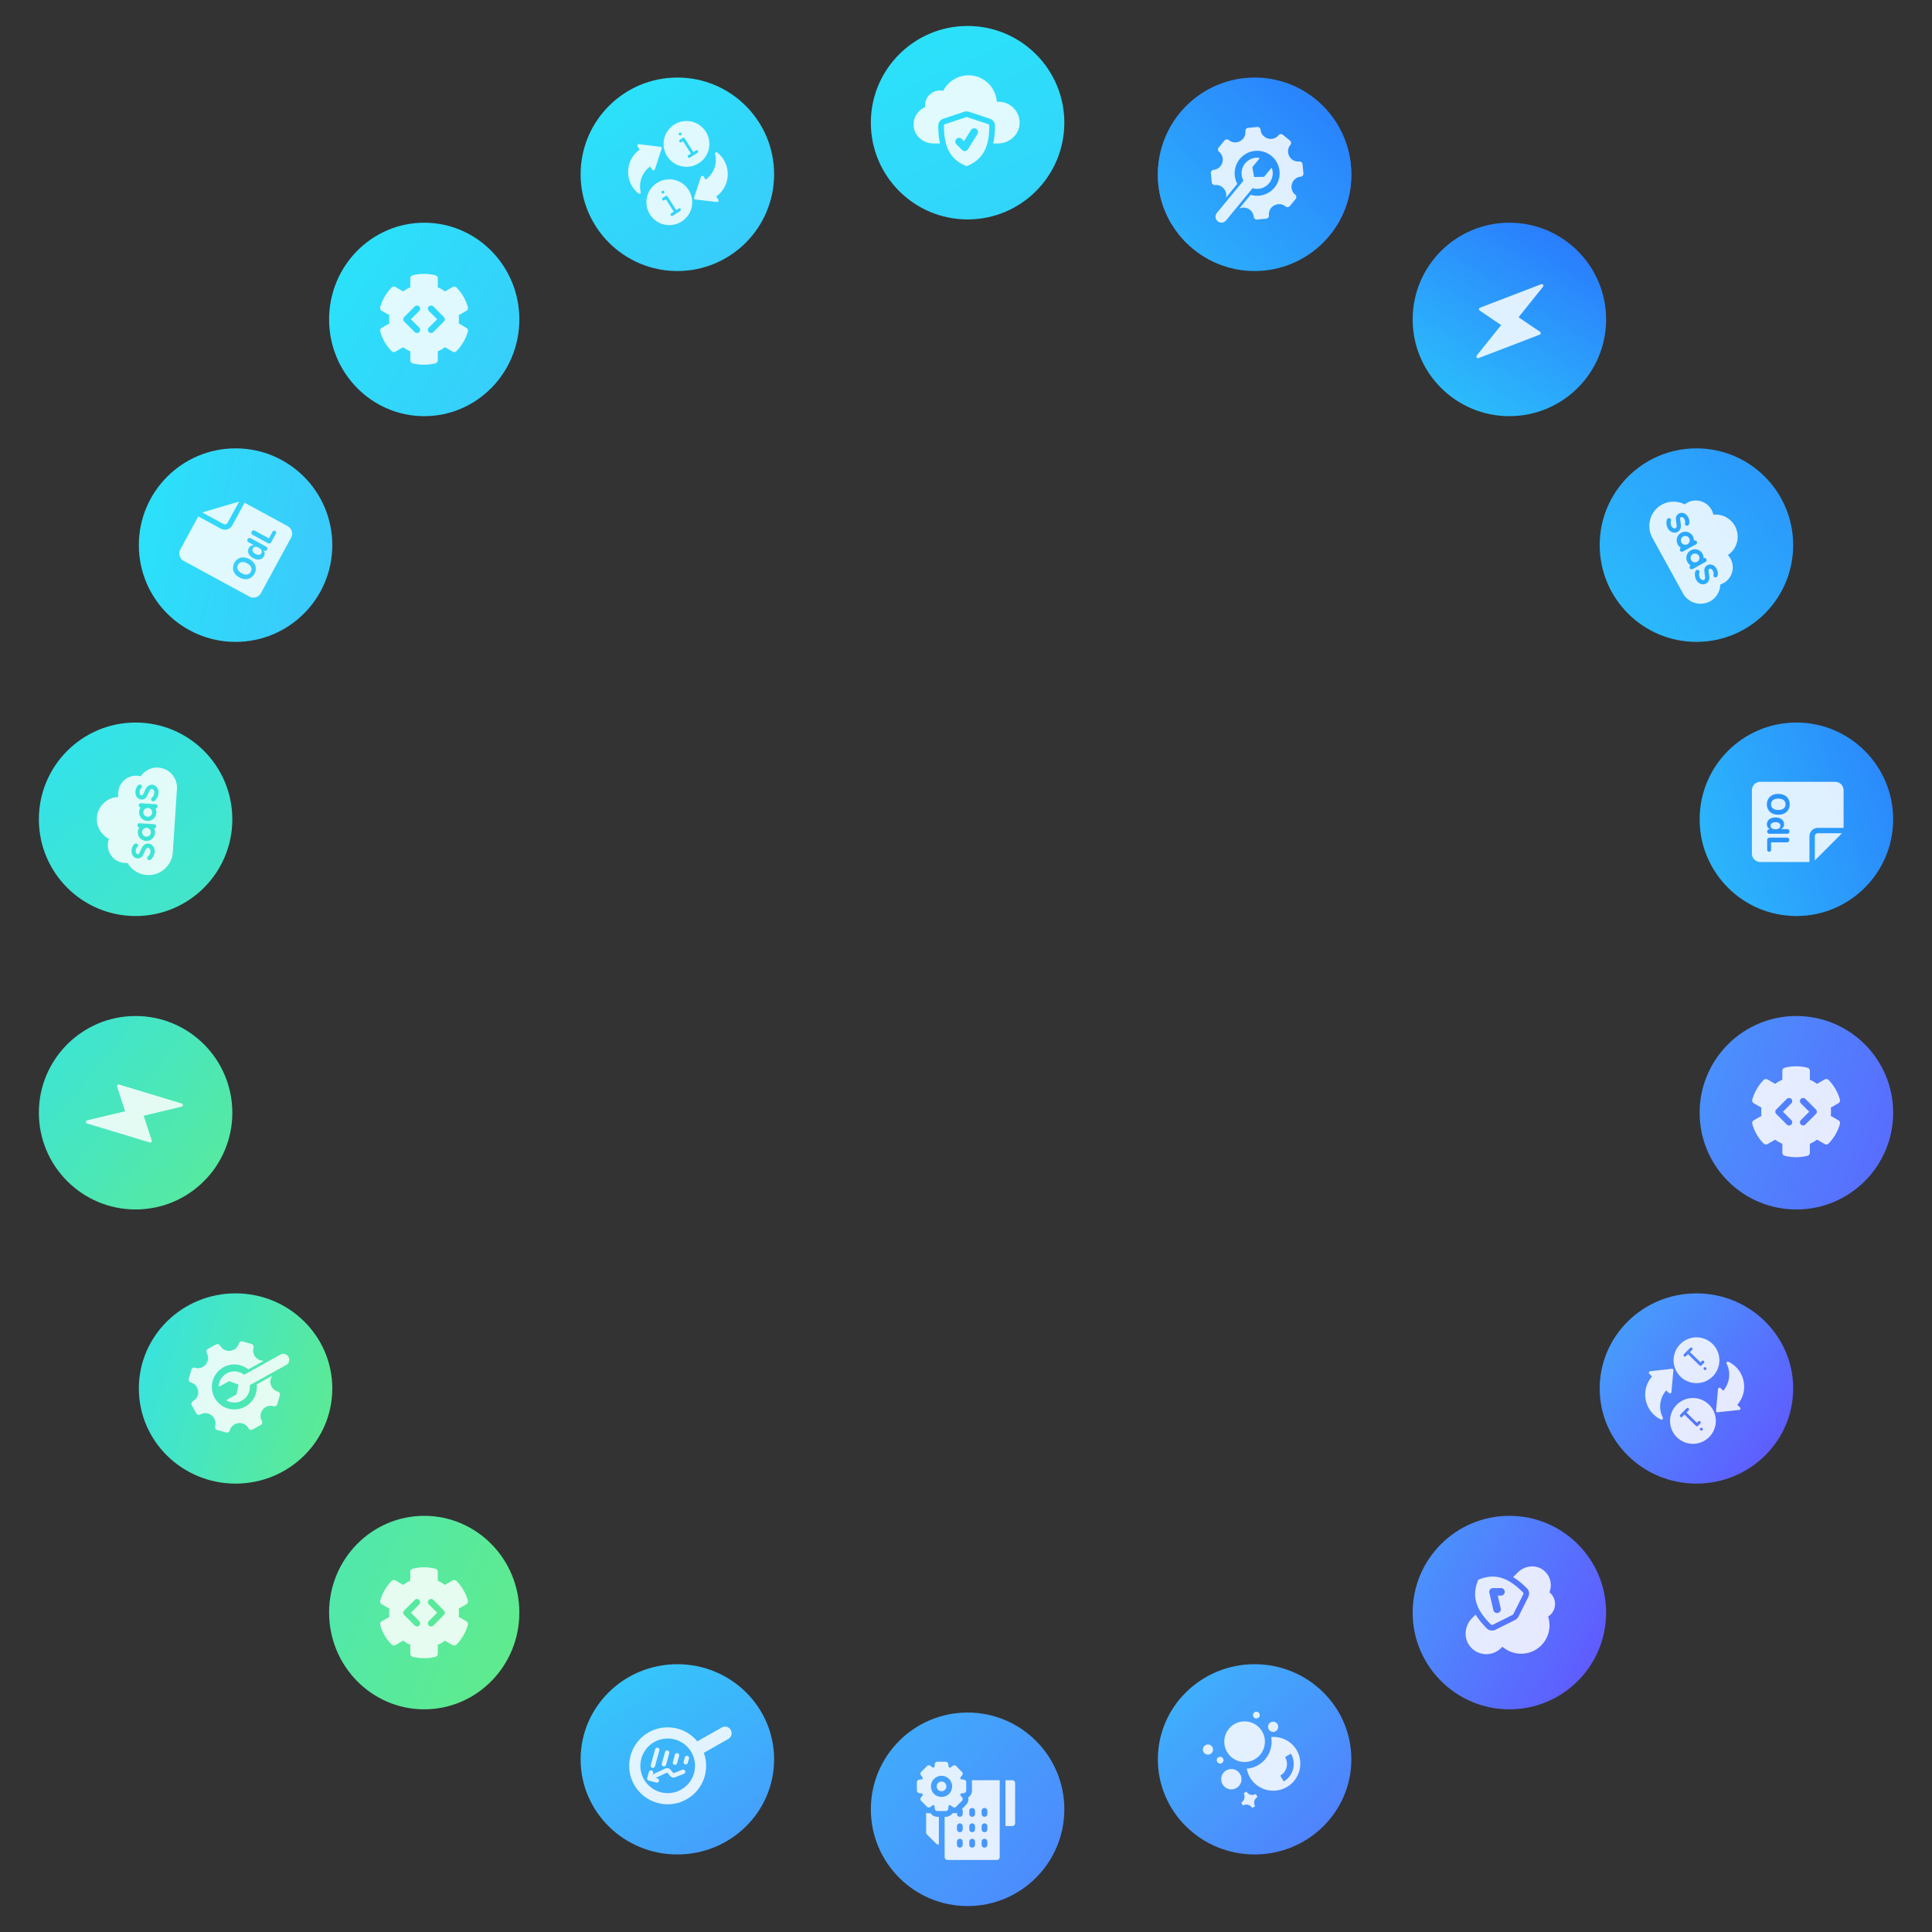 <svg xmlns="http://www.w3.org/2000/svg" width="590" height="590" fill="none"><rect width="100%" height="100%" fill="#333333" stroke="none"/><path fill="url(#a)" d="M206.86 566.32c16.32 0 29.54-13.01 29.54-29.05s-13.23-29.05-29.54-29.05-29.55 13.01-29.55 29.05 13.23 29.05 29.55 29.05Z"/><path fill="url(#b)" d="M295.49 67.01c16.32 0 29.54-13.23 29.54-29.54S311.8 7.93 295.49 7.93s-29.55 13.23-29.55 29.54 13.23 29.54 29.55 29.54Z"/><path fill="url(#c)" d="M206.86 82.77c16.32 0 29.54-13.23 29.54-29.55s-13.23-29.54-29.54-29.54-29.55 13.23-29.55 29.54 13.23 29.55 29.55 29.55Z"/><path fill="url(#d)" d="M129.55 127.09c16.05 0 29.05-13.23 29.05-29.54s-13.01-29.54-29.05-29.54-29.05 13.23-29.05 29.54 13.01 29.54 29.05 29.54Z"/><path fill="url(#e)" d="M71.94 196.02c16.32 0 29.54-13.23 29.54-29.55s-13.23-29.55-29.54-29.55-29.54 13.23-29.54 29.55 13.23 29.55 29.54 29.55Z"/><g clip-path="url(#f)" opacity=".85"><path fill="#fff" d="m69.505 159.637 3.52-6.474-11.265 3.33 6.474 3.519a.936.936 0 0 0 1.27-.375Z"/><path fill="#fff" d="M70.946 160.42a2.576 2.576 0 0 1-3.496 1.034l-6.896-3.749-5.483 10.086a2.576 2.576 0 0 0 1.033 3.496l20.07 10.911a2.576 2.576 0 0 0 3.496-1.033l9.233-16.983a2.58 2.58 0 0 0-1.034-3.495l-13.174-7.163-3.749 6.896Z"/><path fill="#39CCFA" d="M82.824 165.593a.724.724 0 0 1-.982.29l-4.697-2.553a.717.717 0 1 1 .686-1.261l4.293 2.334 1.108-2.037a.592.592 0 1 1 1.04.566l-1.448 2.661Zm-2.224 4.264c-.184.34-.439.6-.763.781-.326.177-.703.254-1.133.229-.43-.027-.894-.177-1.393-.448-.513-.279-.894-.593-1.144-.943-.252-.35-.388-.708-.408-1.074a1.918 1.918 0 0 1 .236-1.045c.136-.25.292-.436.469-.556a1.36 1.36 0 0 1 .536-.237c.181-.037.347-.05.496-.039l.021-.038-1.623-.883a.704.704 0 1 1 .672-1.237l4.734 2.573a.696.696 0 0 1-.665 1.223l-.105-.057-.028.052c.092.126.17.276.235.449.063.17.089.361.077.574a1.61 1.61 0 0 1-.213.676Zm-.773-.93a.902.902 0 0 0 .112-.595 1.175 1.175 0 0 0-.288-.572 2.226 2.226 0 0 0-.635-.492 2.232 2.232 0 0 0-.753-.266 1.137 1.137 0 0 0-.628.073.93.93 0 0 0-.437.423.914.914 0 0 0-.115.605c.035.2.13.389.288.568.157.178.365.338.623.478.26.142.51.231.748.268.239.033.451.012.639-.065a.912.912 0 0 0 .446-.425Zm-3.672 1.828c.65.354 1.136.778 1.458 1.272a2.92 2.92 0 0 1 .501 1.57 3.22 3.22 0 0 1-.414 1.616 3.22 3.22 0 0 1-1.137 1.231c-.47.29-1 .433-1.588.43-.59-.003-1.208-.181-1.857-.534-.65-.353-1.137-.776-1.46-1.269a2.906 2.906 0 0 1-.5-1.566 3.215 3.215 0 0 1 .415-1.623 3.197 3.197 0 0 1 1.134-1.224 2.887 2.887 0 0 1 1.587-.435c.59.001 1.21.179 1.86.532Zm-.695 1.278c-.421-.229-.811-.359-1.169-.39a1.64 1.64 0 0 0-.944.17 1.608 1.608 0 0 0-.658.676 1.61 1.61 0 0 0-.21.919c.026.309.15.605.37.888.222.282.543.537.964.766.422.229.81.36 1.167.393.358.031.674-.026.947-.172.273-.146.492-.371.658-.676a1.63 1.63 0 0 0 .21-.92 1.645 1.645 0 0 0-.372-.885c-.221-.283-.542-.539-.963-.769Z"/></g><path fill="url(#g)" d="M41.41 279.74c16.32 0 29.54-13.23 29.54-29.54s-13.23-29.55-29.54-29.55-29.54 13.23-29.54 29.55 13.23 29.54 29.54 29.54Z"/><path fill="url(#h)" d="M41.41 369.35c16.32 0 29.54-13.23 29.54-29.54s-13.23-29.54-29.54-29.54-29.54 13.23-29.54 29.54 13.23 29.54 29.54 29.54Z"/><path fill="url(#i)" d="M71.94 453.07c16.32 0 29.54-13.01 29.54-29.05s-13.23-29.05-29.54-29.05-29.54 13.01-29.54 29.05 13.23 29.05 29.54 29.05Z"/><path fill="url(#j)" d="M129.55 522c16.05 0 29.05-13.23 29.05-29.55s-13.01-29.54-29.05-29.54-29.05 13.23-29.05 29.54S113.51 522 129.55 522Z"/><path fill="url(#k)" d="M295.49 582.08c16.32 0 29.54-13.23 29.54-29.55s-13.23-29.55-29.54-29.55-29.55 13.23-29.55 29.55 13.23 29.55 29.55 29.55Z"/><path fill="url(#l)" d="M383.14 566.32c16.32 0 29.54-13.01 29.54-29.05s-13.23-29.05-29.54-29.05-29.55 13.01-29.55 29.05 13.23 29.05 29.55 29.05Z"/><path fill="url(#m)" d="M383.14 82.59c16.32 0 29.54-13.01 29.54-29.05s-13.23-29.05-29.54-29.05-29.55 13.01-29.55 29.05 13.23 29.05 29.55 29.05Z"/><path fill="url(#n)" d="M460.94 522c16.32 0 29.54-13.23 29.54-29.55s-13.23-29.54-29.54-29.54-29.54 13.23-29.54 29.54S444.63 522 460.94 522Z"/><path fill="url(#o)" d="M518.06 453.07c16.32 0 29.55-13.01 29.55-29.05s-13.23-29.05-29.55-29.05-29.54 13.01-29.54 29.05 13.23 29.05 29.54 29.05Z"/><path fill="url(#p)" d="M548.59 369.35c16.32 0 29.55-13.23 29.55-29.54s-13.23-29.54-29.55-29.54-29.55 13.23-29.55 29.54 13.23 29.54 29.55 29.54Z"/><path fill="url(#q)" d="M548.59 279.74c16.32 0 29.55-13.23 29.55-29.54s-13.23-29.55-29.55-29.55-29.55 13.23-29.55 29.55 13.23 29.54 29.55 29.54Z"/><g clip-path="url(#r)" opacity=".85"><path fill="#fff" d="M554.214 255.393v7.369l8.306-8.306h-7.369a.936.936 0 0 0-.937.937Z"/><path fill="#fff" d="M552.573 255.393a2.575 2.575 0 0 1 2.577-2.577H563v-11.481a2.576 2.576 0 0 0-2.578-2.578h-22.844a2.576 2.576 0 0 0-2.578 2.578v19.33a2.58 2.58 0 0 0 2.578 2.578h14.995v-7.85Z"/><path fill="#2B92FC" d="M539.667 256.522c0-.4.324-.724.724-.724h5.346a.718.718 0 0 1 0 1.435h-4.887v2.319a.592.592 0 0 1-1.183 0v-3.03Zm-.083-4.808c0-.387.099-.737.298-1.051.201-.311.496-.559.885-.742.391-.181.871-.272 1.439-.272.583 0 1.068.094 1.455.282.388.188.679.437.871.749.195.314.292.657.292 1.031 0 .285-.049.522-.146.712a1.367 1.367 0 0 1-.358.464c-.141.12-.28.21-.417.272v.043h1.847a.705.705 0 1 1 0 1.409h-5.387a.696.696 0 1 1 0-1.392h.119v-.06a1.802 1.802 0 0 1-.421-.282 1.389 1.389 0 0 1-.341-.467 1.603 1.603 0 0 1-.136-.696Zm1.123.447c0 .228.062.42.186.577.126.159.302.281.527.365.225.086.489.129.792.129.303 0 .566-.042.789-.126.223-.084.396-.205.517-.365a.923.923 0 0 0 .182-.58.913.913 0 0 0-.189-.586c-.126-.159-.3-.28-.523-.361a2.245 2.245 0 0 0-.776-.123c-.296 0-.558.041-.785.123a1.207 1.207 0 0 0-.531.361.913.913 0 0 0-.189.586Zm2.354-3.36c-.741 0-1.37-.14-1.89-.42a2.922 2.922 0 0 1-1.189-1.141 3.216 3.216 0 0 1-.408-1.617c0-.603.137-1.145.411-1.624.274-.48.67-.859 1.19-1.137.519-.278 1.148-.418 1.886-.418.74 0 1.37.14 1.889.418.519.278.915.657 1.186 1.137.274.479.411 1.021.411 1.624 0 .599-.137 1.138-.411 1.617a2.896 2.896 0 0 1-1.186 1.141c-.519.28-1.149.42-1.889.42Zm0-1.455c.479 0 .883-.071 1.213-.215.329-.141.579-.341.749-.6.17-.258.255-.561.255-.908s-.085-.65-.255-.908c-.17-.259-.42-.46-.749-.603-.33-.142-.734-.213-1.213-.213-.48 0-.884.071-1.213.213a1.65 1.65 0 0 0-.749.603 1.606 1.606 0 0 0-.256.908c0 .347.085.65.256.908.17.259.419.459.749.6.329.144.733.215 1.213.215Z"/></g><path fill="#fff" d="m561.43 342.122-2.351-1.356c.051-.426.077-.84.077-1.253 0-.413-.026-.827-.077-1.253l2.351-1.356a.967.967 0 0 0 .452-1.098 13.798 13.798 0 0 0-3.475-6.006.975.975 0 0 0-1.175-.155l-2.351 1.356a10.812 10.812 0 0 0-2.183-1.266v-2.725a.977.977 0 0 0-.736-.943 13.947 13.947 0 0 0-6.924 0 .97.97 0 0 0-.736.943v2.725c-.775.336-1.511.749-2.183 1.266l-2.351-1.356a.977.977 0 0 0-1.175.155 14.047 14.047 0 0 0-3.475 6.006.967.967 0 0 0 .452 1.098l2.351 1.356c-.051.426-.077.84-.077 1.253 0 .413.026.827.077 1.253l-2.351 1.356a.967.967 0 0 0-.452 1.098 13.788 13.788 0 0 0 3.475 6.006c.31.31.788.375 1.175.155l2.351-1.356c.672.504 1.408.93 2.183 1.266v2.725c0 .439.297.827.736.943a14.44 14.44 0 0 0 3.462.426c1.15 0 2.312-.142 3.462-.426a.97.97 0 0 0 .736-.943v-2.725a10.232 10.232 0 0 0 2.183-1.266l2.351 1.356a.975.975 0 0 0 1.175-.155 14.047 14.047 0 0 0 3.475-6.006.967.967 0 0 0-.452-1.098Zm-14.403-.077a.974.974 0 0 1 0 1.369.955.955 0 0 1-.684.284.957.957 0 0 1-.685-.284l-3.229-3.229a.977.977 0 0 1 0-1.37l3.229-3.229a.975.975 0 0 1 1.369 0 .974.974 0 0 1 0 1.369l-2.544 2.545 2.544 2.545Zm7.531-1.86-3.229 3.229a.957.957 0 0 1-.685.284.955.955 0 0 1-.684-.284.974.974 0 0 1 0-1.369l2.544-2.545-2.544-2.545a.974.974 0 0 1 0-1.369.975.975 0 0 1 1.369 0l3.229 3.229a.977.977 0 0 1 0 1.37ZM142.43 100.122l-2.351-1.356c.051-.426.077-.84.077-1.253 0-.413-.026-.827-.077-1.253l2.351-1.356a.966.966 0 0 0 .452-1.098 13.799 13.799 0 0 0-3.475-6.006.975.975 0 0 0-1.175-.155L135.881 89a10.816 10.816 0 0 0-2.183-1.266V85.01a.977.977 0 0 0-.736-.943 13.964 13.964 0 0 0-6.924 0 .97.97 0 0 0-.736.943v2.725a10.24 10.24 0 0 0-2.183 1.266l-2.351-1.356a.978.978 0 0 0-1.175.155 14.048 14.048 0 0 0-3.475 6.006.966.966 0 0 0 .452 1.098l2.351 1.356c-.051.426-.077.84-.077 1.253 0 .413.026.827.077 1.253l-2.351 1.356a.967.967 0 0 0-.452 1.098 13.788 13.788 0 0 0 3.475 6.006c.31.31.788.375 1.175.155l2.351-1.356c.672.504 1.408.93 2.183 1.266v2.725c0 .439.297.827.736.943a14.44 14.44 0 0 0 3.462.426c1.15 0 2.312-.142 3.462-.426a.97.97 0 0 0 .736-.943v-2.725a10.232 10.232 0 0 0 2.183-1.266l2.351 1.356a.975.975 0 0 0 1.175-.155 14.047 14.047 0 0 0 3.475-6.006.967.967 0 0 0-.452-1.098Zm-14.403-.077a.974.974 0 0 1 0 1.369.955.955 0 0 1-.684.284.957.957 0 0 1-.685-.284l-3.229-3.23a.976.976 0 0 1 0-1.369l3.229-3.229a.974.974 0 0 1 1.369 0 .974.974 0 0 1 0 1.37l-2.544 2.544 2.544 2.545Zm7.531-1.86-3.229 3.229a.957.957 0 0 1-.685.284.955.955 0 0 1-.684-.284.974.974 0 0 1 0-1.369l2.544-2.545-2.544-2.545a.974.974 0 0 1 0-1.369.974.974 0 0 1 1.369 0l3.229 3.23a.976.976 0 0 1 0 1.369Zm6.872 396.937-2.351-1.356c.051-.426.077-.84.077-1.253 0-.413-.026-.827-.077-1.253l2.351-1.356a.967.967 0 0 0 .452-1.098 13.798 13.798 0 0 0-3.475-6.006.975.975 0 0 0-1.175-.155l-2.351 1.356a10.812 10.812 0 0 0-2.183-1.266v-2.725a.977.977 0 0 0-.736-.943 13.947 13.947 0 0 0-6.924 0 .97.97 0 0 0-.736.943v2.725c-.775.336-1.511.749-2.183 1.266l-2.351-1.356a.977.977 0 0 0-1.175.155 14.047 14.047 0 0 0-3.475 6.006.967.967 0 0 0 .452 1.098l2.351 1.356c-.051.426-.077.84-.077 1.253 0 .413.026.827.077 1.253l-2.351 1.356a.967.967 0 0 0-.452 1.098 13.788 13.788 0 0 0 3.475 6.006c.31.31.788.375 1.175.155l2.351-1.356c.672.504 1.408.93 2.183 1.266v2.725c0 .439.297.827.736.943a14.44 14.44 0 0 0 3.462.426c1.15 0 2.312-.142 3.462-.426a.97.97 0 0 0 .736-.943v-2.725a10.232 10.232 0 0 0 2.183-1.266l2.351 1.356a.975.975 0 0 0 1.175-.155 14.047 14.047 0 0 0 3.475-6.006.967.967 0 0 0-.452-1.098Zm-14.403-.077a.974.974 0 0 1 0 1.369.955.955 0 0 1-.684.284.957.957 0 0 1-.685-.284l-3.229-3.229a.977.977 0 0 1 0-1.37l3.229-3.229a.975.975 0 0 1 1.369 0 .974.974 0 0 1 0 1.369l-2.544 2.545 2.544 2.545Zm7.531-1.86-3.229 3.229a.957.957 0 0 1-.685.284.955.955 0 0 1-.684-.284.974.974 0 0 1 0-1.369l2.544-2.545-2.544-2.545a.974.974 0 0 1 0-1.369.975.975 0 0 1 1.369 0l3.229 3.229a.977.977 0 0 1 0 1.37Z" opacity=".85"/><path fill="url(#s)" d="M518.06 196.02c16.32 0 29.55-13.23 29.55-29.55s-13.23-29.55-29.55-29.55-29.54 13.23-29.54 29.55 13.23 29.55 29.54 29.55Z"/><path fill="url(#t)" d="M460.94 127.09c16.32 0 29.54-13.23 29.54-29.54s-13.23-29.54-29.54-29.54-29.54 13.23-29.54 29.54 13.23 29.54 29.54 29.54Z"/><g clip-path="url(#u)" opacity=".85"><path fill="#fff" d="M471.067 86.84a.495.495 0 0 0-.435-.038l-18.658 7.165a.497.497 0 0 0-.101.876l6.547 4.434-7.453 9.31c-.312.395.094.951.565.773l18.658-7.164a.497.497 0 0 0 .102-.875l-6.548-4.435 7.454-9.31a.497.497 0 0 0-.131-.736Z"/></g><g clip-path="url(#v)" opacity=".85"><path fill="#fff" d="M26.263 342.797a.493.493 0 0 0 .32.297l19.13 5.786a.496.496 0 0 0 .617-.629l-2.45-7.518 11.596-2.781c.49-.121.51-.809.028-.958l-19.13-5.786a.497.497 0 0 0-.616.629l2.45 7.519-11.597 2.78a.497.497 0 0 0-.348.661Z"/></g><path fill="url(#w)" d="M383.14 82.77c16.32 0 29.54-13.23 29.54-29.55s-13.23-29.54-29.54-29.54-29.55 13.23-29.55 29.54 13.23 29.55 29.55 29.55Z"/><g clip-path="url(#x)" opacity=".85"><path fill="#fff" fill-rule="evenodd" d="M397.217 53.956c-2.756.269-3.813 3.743-1.674 5.501a.926.926 0 0 1 .127 1.3l-1.786 2.173a.925.925 0 0 1-1.301.127c-2.139-1.758-5.343-.05-5.074 2.707a.924.924 0 0 1-.829 1.009l-2.799.273a.925.925 0 0 1-1.009-.83c-.221-2.262-2.595-3.38-4.414-2.527l3.453-4.2a6.867 6.867 0 1 0-4.06-3.336l-3.456 4.204c.487-1.95-1.069-4.069-3.331-3.848a.923.923 0 0 1-1.01-.83l-.273-2.798a.918.918 0 0 1 .83-1.01c2.756-.269 3.813-3.743 1.674-5.501a.922.922 0 0 1-.127-1.3l1.786-2.173a.925.925 0 0 1 1.3-.127c2.139 1.758 5.343.05 5.074-2.707a.925.925 0 0 1 .829-1.009l2.8-.273a.922.922 0 0 1 1.009.83c.269 2.756 3.743 3.813 5.502 1.674a.922.922 0 0 1 1.3-.127l2.173 1.786a.925.925 0 0 1 .127 1.3c-1.759 2.14-.05 5.343 2.706 5.074a.923.923 0 0 1 1.009.83l.273 2.798a.925.925 0 0 1-.484.905.928.928 0 0 1-.345.105Zm-14.268-.046-.494-2.776a.17.17 0 0 1 .037-.142l2.069-2.518a.173.173 0 0 0 .027-.178.174.174 0 0 0-.143-.109 4.756 4.756 0 0 0-4.772 6.876.17.17 0 0 1 .018.099.167.167 0 0 1-.039.092l-8.036 9.774a1.807 1.807 0 0 0 2.793 2.295l8.035-9.774a.171.171 0 0 1 .183-.058 4.758 4.758 0 0 0 5.822-6.011.175.175 0 0 0-.303-.059l-2.069 2.517a.171.171 0 0 1-.133.064l-2.819.053a.174.174 0 0 1-.176-.145Z" clip-rule="evenodd"/></g><g clip-path="url(#y)" opacity=".85"><path fill="#fff" fill-rule="evenodd" d="M59.57 417.692c2.663.764 4.924-2.077 3.582-4.5a.923.923 0 0 1 .36-1.256l2.46-1.363a.925.925 0 0 1 1.257.361c1.341 2.422 4.95 2.013 5.714-.649a.92.92 0 0 1 1.142-.633l2.703.776a.907.907 0 0 1 .553.44.924.924 0 0 1 .08.703c-.627 2.185 1.17 4.097 3.174 3.974l-4.756 2.635a6.864 6.864 0 0 0-8.713.131 6.867 6.867 0 1 0 11.26 4.465l4.76-2.637c-1.17 1.633-.503 4.176 1.682 4.803a.931.931 0 0 1 .663.784.926.926 0 0 1-.03.359l-.776 2.703a.922.922 0 0 1-1.143.633c-2.661-.764-4.923 2.078-3.58 4.5a.923.923 0 0 1-.361 1.256l-2.46 1.363a.924.924 0 0 1-1.257-.361c-1.341-2.422-4.95-2.013-5.714.649a.92.92 0 0 1-1.142.633l-2.703-.776a.907.907 0 0 1-.553-.44.924.924 0 0 1-.08-.703c.764-2.661-2.077-4.923-4.5-3.581a.921.921 0 0 1-1.256-.36l-1.362-2.461a.922.922 0 0 1 .36-1.256c2.422-1.341 2.013-4.949-.65-5.714a.922.922 0 0 1-.632-1.142l.776-2.703a.922.922 0 0 1 1.143-.633Zm13.25 5.294-.562 2.763a.17.17 0 0 1-.087.118l-2.85 1.579a.175.175 0 0 0-.065.245c.016.027.04.049.067.064a4.753 4.753 0 0 0 6.967-4.636.173.173 0 0 1 .09-.17l11.07-6.131a1.808 1.808 0 0 0-1.752-3.162l-11.069 6.131a.168.168 0 0 1-.098.022.17.17 0 0 1-.094-.036 4.763 4.763 0 0 0-4.84-.55 4.752 4.752 0 0 0-2.785 3.998.174.174 0 0 0 .08.16.177.177 0 0 0 .18.006l2.85-1.579a.172.172 0 0 1 .147-.011l2.64.989a.175.175 0 0 1 .111.2Z" clip-rule="evenodd"/></g><g fill="#fff" clip-path="url(#z)" opacity=".85"><path d="M516.436 171.023a1.346 1.346 0 1 0 2.357-1.3 1.346 1.346 0 0 0-2.357 1.3Zm-2.952-5.356a1.345 1.345 0 1 0 2.356-1.299 1.345 1.345 0 0 0-2.356 1.299Z"/><path d="M525.365 178.481a5.477 5.477 0 0 0 2.301-8.973 6.768 6.768 0 0 0 2.148-8.87 6.74 6.74 0 0 0-6.585-3.467 5.477 5.477 0 0 0-8.759-3.128 7.374 7.374 0 0 0-7.051.121c-3.518 1.985-4.777 6.51-2.806 10.087l9.343 16.957a6.122 6.122 0 0 0 8.307 2.404c1.856-1.023 3.017-2.979 3.102-5.131Zm-13.328-15.921c-.994.337-2.129-.168-2.698-1.201-.46-.835-.56-1.844-.267-2.698a.644.644 0 0 1 1.218.419c-.177.515-.111 1.135.176 1.657.29.526.816.72 1.158.604.469-.159.419-.843.376-1.13a31.217 31.217 0 0 1-.22-1.844.695.695 0 0 1 0-.102 1.76 1.76 0 0 1 1.146-1.527c.701-.265 1.493-.08 2.066.481 1.148 1.123.992 2.645.739 3.033a.643.643 0 0 1-1.125-.617 1.75 1.75 0 0 0-.514-1.496c-.31-.303-.6-.238-.711-.197a.478.478 0 0 0-.312.377c.019.21.088.938.204 1.699.225 1.489-.491 2.29-1.236 2.542Zm1.923 5.851a.643.643 0 0 1-.629-1.123 2.635 2.635 0 0 1 .061-4.575 2.635 2.635 0 0 1 3.576 1.035c.237.43.34.898.324 1.357a.643.643 0 0 1 .614 1.131l-3.946 2.175Zm2.951 5.355a.643.643 0 0 1-.629-1.123 2.614 2.614 0 0 1-.974-.999 2.636 2.636 0 0 1 1.035-3.576 2.636 2.636 0 0 1 3.576 1.035c.237.431.34.899.324 1.358a.644.644 0 0 1 .614 1.131l-3.946 2.174Zm3.814 4.562c-.994.337-2.129-.169-2.698-1.202-.46-.835-.56-1.843-.267-2.697a.645.645 0 0 1 1.218.418c-.177.516-.111 1.136.177 1.658.289.525.815.719 1.157.604.47-.16.419-.844.376-1.13a30.842 30.842 0 0 1-.219-1.844.695.695 0 0 1-.001-.102 1.76 1.76 0 0 1 1.147-1.528c.7-.264 1.492-.08 2.065.481 1.148 1.124.992 2.645.739 3.034a.643.643 0 0 1-1.125-.617 1.747 1.747 0 0 0-.514-1.497c-.309-.302-.6-.238-.711-.196a.475.475 0 0 0-.312.376c.019.21.089.939.204 1.7.225 1.489-.491 2.289-1.236 2.542Z"/></g><g fill="#fff" clip-path="url(#A)" opacity=".85"><path d="M46.464 248.161a1.345 1.345 0 1 0-2.685-.175 1.345 1.345 0 0 0 2.685.175Zm-.4 6.103a1.345 1.345 0 1 0-2.684-.176 1.345 1.345 0 0 0 2.684.176Z"/><path d="M42.96 237.066a5.479 5.479 0 0 0-6.774 6.319c-3.461.077-6.36 2.797-6.59 6.316a6.74 6.74 0 0 0 3.68 6.469 5.474 5.474 0 0 0-.335 1.556 5.478 5.478 0 0 0 6.028 5.8 7.375 7.375 0 0 0 6.006 3.698c4.033.224 7.533-2.91 7.8-6.985l1.267-19.322a6.123 6.123 0 0 0-5.702-6.503c-2.116-.138-4.148.884-5.38 2.652Zm2.65 20.595c1.018.252 1.702 1.289 1.625 2.467-.063.952-.522 1.855-1.23 2.416a.643.643 0 1 1-.8-1.008c.427-.339.706-.897.745-1.492.04-.599-.3-1.046-.65-1.133-.481-.119-.808.485-.926.75-.387.87-.792 1.639-.809 1.671a.63.63 0 0 1-.054.086 1.758 1.758 0 0 1-1.79.669c-.732-.154-1.3-.736-1.48-1.518-.362-1.565.59-2.763 1.012-2.954a.643.643 0 0 1 .616 1.127 1.744 1.744 0 0 0-.374 1.537c.098.422.377.524.493.549a.48.48 0 0 0 .466-.149c.097-.187.43-.838.744-1.542.613-1.376 1.647-1.664 2.411-1.476Zm1.532-5.965a.645.645 0 0 1-.076 1.285c.21.409.315.877.283 1.367a2.636 2.636 0 0 1-2.8 2.455 2.636 2.636 0 0 1-2.454-2.799c.032-.491.197-.941.458-1.319a.643.643 0 0 1 .093-1.283l4.496.294Zm.4-6.102a.644.644 0 0 1-.075 1.285c.209.408.314.876.282 1.367a2.635 2.635 0 0 1-2.8 2.454 2.636 2.636 0 0 1-2.454-2.799c.032-.49.198-.94.458-1.318a.644.644 0 0 1 .093-1.284l4.496.295Zm-.755-5.899c1.02.252 1.703 1.289 1.626 2.467-.063.951-.522 1.855-1.23 2.416a.644.644 0 0 1-.8-1.009c.427-.339.706-.896.745-1.492.04-.598-.3-1.045-.65-1.132-.481-.119-.808.484-.925.749-.388.871-.793 1.64-.81 1.672a.63.63 0 0 1-.054.086 1.758 1.758 0 0 1-1.79.669c-.732-.155-1.3-.736-1.48-1.518-.362-1.565.59-2.763 1.012-2.954a.643.643 0 0 1 .616 1.126 1.748 1.748 0 0 0-.374 1.538c.098.422.377.524.493.548a.477.477 0 0 0 .466-.148c.097-.187.431-.839.744-1.542.613-1.376 1.647-1.664 2.411-1.476Z"/></g><g fill="#fff" clip-path="url(#B)" opacity=".85"><path d="M202.022 44.994a.4.4 0 0 1 .041.391l-2.077 6.317a.471.471 0 0 1-.385.297c-.195.02-.34-.044-.434-.193l-.613-.964c-2.427 1.75-3.592 4.834-2.89 7.823a.421.421 0 0 1-.169.472.422.422 0 0 1-.499-.048c-4.408-3.497-4.151-10.22.343-13.388l-.636-1.002c-.094-.148-.091-.306.01-.475.065-.145.236-.202.395-.198l6.601.803c.159.003.243.054.313.165Zm20.205 8.611a8.299 8.299 0 0 1-3.493 6.384l.636 1c.095.15.091.308-.01.476a.471.471 0 0 1-.432.222l-6.577-.766c-.122-.027-.266-.091-.337-.202a.4.4 0 0 1-.04-.391l2.077-6.318c.04-.182.189-.276.384-.296.158.004.34.044.435.193l.612.964c2.465-1.775 3.63-4.857 2.89-7.823-.057-.172.021-.378.206-.496a.423.423 0 0 1 .499.048 8.378 8.378 0 0 1 3.15 7.005Zm-16.334-15.547a6.975 6.975 0 0 0-2.15 9.643 6.975 6.975 0 0 0 9.643 2.15 6.975 6.975 0 0 0 2.15-9.643 6.975 6.975 0 0 0-9.643-2.15Zm1.39 2.76a.424.424 0 0 1 .519-.329.425.425 0 0 1 .33.52.425.425 0 0 1-.52.33.424.424 0 0 1-.329-.52Zm5.698 5.855-2.3 1.461c-.222.142-.465.087-.606-.135-.142-.223-.088-.465.135-.607l.779-.494-2.404-3.783-.482.306c-.222.142-.465.087-.606-.135-.142-.223-.088-.465.135-.607l.853-.542c.222-.141.465-.087.606.136l2.64 4.153.778-.495c.223-.141.465-.087.607.136a.441.441 0 0 1-.135.606Zm-12.331 9.188a6.977 6.977 0 0 0-2.15 9.644 6.976 6.976 0 0 0 9.644 2.15 6.977 6.977 0 0 0 2.15-9.644 6.977 6.977 0 0 0-9.644-2.15Zm1.367 2.724a.424.424 0 0 1 .519-.33.425.425 0 0 1 .33.52.425.425 0 0 1-.52.33.425.425 0 0 1-.329-.52Zm5.698 5.854-2.263 1.438c-.222.141-.465.087-.606-.135-.142-.223-.087-.465.135-.607l.779-.495-2.404-3.782-.482.306c-.222.141-.465.087-.606-.135-.142-.223-.088-.465.135-.607l.853-.542c.222-.141.465-.087.606.136l2.64 4.153.741-.471c.223-.142.465-.087.607.135a.441.441 0 0 1-.135.606Z"/></g><g fill="#fff" clip-path="url(#C)" opacity=".85"><path d="M524.181 431.191a.403.403 0 0 1-.128-.372l.596-6.623a.473.473 0 0 1 .308-.376c.186-.064.341-.034.466.089l.815.801c1.969-2.254 2.407-5.52 1.048-8.274a.42.42 0 0 1 .058-.497.42.42 0 0 1 .496-.067c5.086 2.411 6.354 9.019 2.692 13.12l.846.832c.125.123.157.278.097.465-.03.156-.184.25-.34.283l-6.612.709c-.155.032-.248.002-.342-.09Zm-21.627-3.823a8.298 8.298 0 0 1 1.959-7.008l-.846-.832c-.125-.123-.157-.278-.097-.465a.473.473 0 0 1 .37-.314l6.581-.74c.124-.001.28.029.374.121a.4.4 0 0 1 .127.372l-.595 6.623c.001.187-.122.312-.308.376-.155.032-.341.034-.467-.089l-.814-.801c-2.001 2.285-2.439 5.551-1.048 8.274.094.154.065.372-.089.529a.421.421 0 0 1-.496.066c-2.465-1.191-4.162-3.413-4.651-6.112Zm19.424 11.454a6.975 6.975 0 0 0-.085-9.88 6.974 6.974 0 0 0-9.879.085 6.975 6.975 0 0 0 .084 9.879 6.976 6.976 0 0 0 9.88-.084ZM520 436.446a.425.425 0 0 1-.431.439.425.425 0 0 1-.439-.431.425.425 0 0 1 .431-.439.425.425 0 0 1 .439.431Zm-6.873-4.415 1.909-1.943c.185-.188.434-.19.622-.005s.19.433.005.621l-.647.658 3.197 3.142.4-.407c.185-.188.433-.19.621-.006.188.185.19.434.006.622l-.709.721c-.185.188-.433.19-.621.005l-3.51-3.45-.647.658c-.184.188-.433.19-.621.005a.44.44 0 0 1-.005-.621Zm9.935-11.737a6.975 6.975 0 0 0-.085-9.88 6.976 6.976 0 0 0-9.879.085 6.976 6.976 0 0 0 .084 9.88 6.975 6.975 0 0 0 9.88-.085Zm-1.946-2.344a.425.425 0 0 1-.432.438.424.424 0 0 1-.438-.431.424.424 0 0 1 .431-.439.426.426 0 0 1 .439.432Zm-6.874-4.416 1.879-1.911c.185-.188.433-.19.622-.006.188.185.19.434.005.622l-.647.658 3.196 3.142.401-.408c.184-.188.433-.19.621-.005s.19.433.005.621l-.708.721c-.185.188-.434.19-.622.005l-3.509-3.449-.616.626c-.185.188-.433.19-.621.006a.44.44 0 0 1-.006-.622Z"/></g><g fill="#fff" opacity=".85"><path d="M311.347 38.072c-.313 3.303-3.256 5.74-6.574 5.74h-1.478c.415-1.748.544-3.57.563-5.34a2.312 2.312 0 0 0-1.584-2.22l-6.354-2.117a2.32 2.32 0 0 0-1.464 0l-6.355 2.118a2.312 2.312 0 0 0-1.582 2.222c.018 1.768.148 3.59.563 5.337h-2.045c-3.039 0-5.751-2.234-6.014-5.262a5.782 5.782 0 0 1 3.493-5.837c-.325-3.22 2.541-5.616 5.535-4.986A8.662 8.662 0 0 1 295.766 23c4.495 0 8.18 3.421 8.618 7.799.018.181.17.31.352.303 3.839-.171 6.977 3.082 6.611 6.97Z"/><path d="m295.005 35.78-6.353 2.118a.587.587 0 0 0-.399.56c.058 5.581 1.296 10.036 6.935 12.292 5.639-2.256 6.878-6.71 6.935-12.293a.585.585 0 0 0-.399-.56l-6.353-2.118a.574.574 0 0 0-.366.001Zm3.476 5.176-2.89 4.625a1.158 1.158 0 0 1-1.798.205l-1.715-1.713a1.155 1.155 0 1 1 1.635-1.635l.687.686 2.119-3.393a1.154 1.154 0 0 1 1.593-.367c.544.337.708 1.051.369 1.593Z"/></g><g fill="#fff" opacity=".85"><path d="M448.98 502.829c-2.114-2.558-1.753-6.363.594-8.707l1.046-1.045c.942 1.53 2.138 2.911 3.375 4.176.707.72 1.788.901 2.69.451l5.992-2.991a2.32 2.32 0 0 0 1.036-1.035l2.999-5.989c.45-.901.27-1.982-.45-2.691-1.263-1.238-2.641-2.435-4.17-3.378l1.446-1.445c2.151-2.148 5.649-2.483 7.974-.527a5.782 5.782 0 0 1 1.654 6.599c2.505 2.048 2.171 5.769-.393 7.439a8.662 8.662 0 0 1-2.119 8.797c-3.179 3.176-8.204 3.359-11.608.571a.336.336 0 0 0-.464.035c-2.595 2.834-7.114 2.749-9.602-.26Z"/><path d="m462.162 492.903 2.998-5.989a.586.586 0 0 0-.113-.678c-3.985-3.908-8.01-6.185-13.594-3.796-2.395 5.581-.123 9.608 3.781 13.599.176.18.452.226.677.114l5.993-2.991a.582.582 0 0 0 .258-.259Zm-6.118-1.207-1.223-5.315a1.157 1.157 0 0 1 1.128-1.415h2.424a1.155 1.155 0 1 1-.002 2.312h-.971l.899 3.899a1.155 1.155 0 0 1-.869 1.385 1.153 1.153 0 0 1-1.386-.866Z"/></g><g fill="#fff" clip-path="url(#D)" opacity=".85"><path d="M383.225 537.225a6.2 6.2 0 1 1-6.298-10.682 6.2 6.2 0 0 1 6.298 10.682Zm-9.894 7.633a3.1 3.1 0 1 0 5.34-3.148 3.1 3.1 0 0 0-5.34 3.148Zm9.072 7.247a2.067 2.067 0 0 0-2.83-.731l-.525-.89a2.067 2.067 0 0 0 .73-2.83l.891-.525a2.066 2.066 0 0 0 2.83.731l.524.89a2.068 2.068 0 0 0-.73 2.83l-.89.525ZM371.7 538.023a1.034 1.034 0 1 0 1.78-1.05 1.034 1.034 0 0 0-1.78 1.05Zm11.092-13.739a1.033 1.033 0 1 0 1.78-1.05 1.033 1.033 0 0 0-1.78 1.05Zm4.667 3.846a1.549 1.549 0 1 0 2.67-1.574 1.55 1.55 0 1 0-2.67 1.574Zm-17.779 7.485a1.549 1.549 0 1 1-1.575-2.67 1.55 1.55 0 0 1 1.575 2.67Z"/><path d="M396.005 534.487c-1.663-2.82-4.739-4.28-7.796-4.032.574 3.295-.888 6.754-3.934 8.55a8.183 8.183 0 0 1-3.524 1.108c.165.952.494 1.89 1.013 2.771a8.267 8.267 0 0 0 14.241-8.397Zm-5.021 7.759a4.132 4.132 0 0 0 1.461-5.66l1.78-1.05a6.199 6.199 0 0 1-2.191 8.49l-1.05-1.78Z"/></g><g fill="#fff" clip-path="url(#E)" opacity=".85"><path d="M287.531 547.006c.813 0 1.475-.662 1.475-1.475-.074-1.953-2.876-1.953-2.949 0 0 .813.661 1.475 1.474 1.475Zm7.463 4.199-1.216 1.216a.879.879 0 0 1 .218.579v.941c-.043 1.165-1.715 1.165-1.758 0v-.341c-.417.145-.89.179-1.328.09a2.546 2.546 0 0 1-2.114 1.13h-.323v12.301c0 .485.393.879.878.879h15.063a.88.88 0 0 0 .879-.879v-23.473h-8.549c.049.199.076.406.076.619v2.529c0 .873-.445 1.655-1.13 2.115a2.548 2.548 0 0 1-.696 2.294Zm-.998 12.15c-.043 1.165-1.715 1.164-1.758 0v-.941c.043-1.165 1.715-1.164 1.758 0v.941Zm0-4.707c-.043 1.165-1.715 1.164-1.758 0v-.941c.043-1.165 1.715-1.164 1.758 0v.941ZM299.77 553c.043-1.165 1.714-1.164 1.757 0v.941c-.043 1.165-1.715 1.164-1.757 0V553Zm0 4.707c.043-1.165 1.714-1.164 1.757 0v.941c-.043 1.165-1.715 1.164-1.757 0v-.941Zm0 4.707c.043-1.165 1.714-1.164 1.757 0v.941c-.043 1.165-1.715 1.164-1.757 0v-.941ZM296.004 553c.043-1.165 1.715-1.164 1.758 0v.941c-.044 1.165-1.715 1.164-1.758 0V553Zm0 4.707c.043-1.165 1.715-1.164 1.758 0v.941c-.044 1.165-1.715 1.164-1.758 0v-.941Zm0 4.707c.043-1.165 1.715-1.164 1.758 0v.941c-.044 1.165-1.715 1.164-1.758 0v-.941Zm-11.852-8.724a2.558 2.558 0 0 1-1.328-.09v5.99c0 .233.093.456.258.621l2.824 2.824a.876.876 0 0 0 .809.237v-8.452h-.448a2.549 2.549 0 0 1-2.115-1.13Z"/><path d="m280.69 547.577.96.12c.057.156.121.31.191.462l-.594.764a.785.785 0 0 0 .065 1.039l1.788 1.789a.789.789 0 0 0 1.04.065l.764-.595c.152.07.306.134.462.192l.12.96a.786.786 0 0 0 .781.689h2.529a.786.786 0 0 0 .781-.689l.12-.96c.156-.058.31-.122.462-.192l.764.595a.788.788 0 0 0 1.039-.065l1.789-1.789a.786.786 0 0 0 .065-1.039l-.595-.764c.07-.152.134-.306.192-.462l.96-.12a.787.787 0 0 0 .69-.781v-2.529a.787.787 0 0 0-.69-.781l-.96-.12a5.995 5.995 0 0 0-.192-.462l.595-.764a.788.788 0 0 0-.065-1.04l-1.789-1.788a.785.785 0 0 0-1.039-.065l-.764.594a6.154 6.154 0 0 0-.462-.191l-.12-.96a.787.787 0 0 0-.781-.69h-2.529a.787.787 0 0 0-.781.69l-.12.96a5.986 5.986 0 0 0-.462.191l-.764-.594a.787.787 0 0 0-1.04.065l-1.788 1.788a.787.787 0 0 0-.065 1.04l.594.764c-.07.152-.134.306-.191.462l-.96.12a.787.787 0 0 0-.69.781v2.529c0 .397.296.732.69.781Zm6.841-5.278a3.236 3.236 0 0 1 3.233 3.232c-.163 4.283-6.303 4.281-6.465 0a3.236 3.236 0 0 1 3.232-3.232ZM310 556.766v-12.239a.88.88 0 0 0-.879-.879h-2.07v13.997h2.07a.88.88 0 0 0 .879-.879Z"/></g><g fill="#fff" clip-path="url(#F)" opacity=".85"><path d="M193.341 544.403a11.758 11.758 0 0 0 7.437 6.168 11.718 11.718 0 0 0 7.405-.384 11.732 11.732 0 0 0 7.283-8.956 11.743 11.743 0 0 0-.531-5.945l7.474-4.242a2.022 2.022 0 0 0 .755-2.745 2.02 2.02 0 0 0-2.744-.755l-7.474 4.242a11.87 11.87 0 0 0-2.674-2.395 11.605 11.605 0 0 0-4.787-1.774 11.736 11.736 0 0 0-11.107 4.75 11.745 11.745 0 0 0-1.037 12.036Zm12.764-13.186a8.331 8.331 0 0 1-2.813 16.346 8.332 8.332 0 0 1-7.433-10.523 8.332 8.332 0 0 1 10.246-5.823Z"/><path d="M208.789 540.429a.667.667 0 0 1 .068 1.263l-2.681 1.054a1.337 1.337 0 0 1-1.5-.369l-.941-1.085-5.142 2.418a.67.67 0 0 1-.887-.319.668.668 0 0 1 .319-.887l5.138-2.419a1.336 1.336 0 0 1 1.58.334l.941 1.085 2.685-1.053a.658.658 0 0 1 .42-.022Z"/><path d="M198.985 540.652a.677.677 0 0 1 .402.314c.044.076.072.16.082.247a.647.647 0 0 1-.019.259l-.321 1.169 1.621.446a.67.67 0 0 1 .466.82.668.668 0 0 1-.82.466l-2.264-.624a.658.658 0 0 1-.403-.313.674.674 0 0 1-.063-.506l.499-1.812a.675.675 0 0 1 .313-.403.671.671 0 0 1 .507-.063Zm10.963-4.429a.66.66 0 0 1 .402.314.652.652 0 0 1 .063.506l-.356 1.294a.664.664 0 0 1-.819.465.668.668 0 0 1-.466-.819l.356-1.294a.675.675 0 0 1 .313-.403.674.674 0 0 1 .507-.063Zm-3.02-.831a.656.656 0 0 1 .403.313.68.68 0 0 1 .063.507l-.623 2.264a.67.67 0 0 1-1.222.152.667.667 0 0 1-.064-.506l.624-2.264a.662.662 0 0 1 .819-.466Zm-3.019-.831a.656.656 0 0 1 .403.313.68.68 0 0 1 .063.507l-.979 3.558a.665.665 0 0 1-.82.466.67.67 0 0 1-.466-.82l.979-3.558a.67.67 0 0 1 .82-.466Zm-3.019-.831a.673.673 0 0 1 .485.56.691.691 0 0 1-.019.26l-1.336 4.852a.67.67 0 0 1-.819.466.665.665 0 0 1-.466-.82l1.335-4.852a.664.664 0 0 1 .82-.466Z"/></g><defs><linearGradient id="a" x1="166.97" x2="297.11" y1="475.81" y2="676.33" gradientUnits="userSpaceOnUse"><stop stop-color="#2BE1FA"/><stop offset="1" stop-color="#6748FF"/></linearGradient><linearGradient id="b" x1="545.1" x2="283.51" y1="598.06" y2="10.55" gradientUnits="userSpaceOnUse"><stop stop-color="#8D48FF"/><stop offset=".32" stop-color="#6B7CFD"/><stop offset=".78" stop-color="#3DC4FA"/><stop offset="1" stop-color="#2BE1FA"/></linearGradient><linearGradient id="c" x1="446.18" x2="189.46" y1="380.9" y2="29.4" gradientUnits="userSpaceOnUse"><stop stop-color="#8D48FF"/><stop offset="1" stop-color="#2BE1FA"/></linearGradient><linearGradient id="d" x1="523.03" x2="104.68" y1="339.06" y2="82.28" gradientUnits="userSpaceOnUse"><stop stop-color="#8D48FF"/><stop offset="1" stop-color="#2BE1FA"/></linearGradient><linearGradient id="e" x1="408.27" x2="42.87" y1="228.28" y2="161.14" gradientUnits="userSpaceOnUse"><stop stop-color="#8D48FF"/><stop offset="1" stop-color="#2BE1FA"/></linearGradient><linearGradient id="g" x1="277.16" x2="4.85" y1="554.64" y2="202.98" gradientUnits="userSpaceOnUse"><stop stop-color="#A3F700"/><stop offset="1" stop-color="#2BE1FA"/></linearGradient><linearGradient id="h" x1="220.53" x2="-21.77" y1="488.26" y2="287.45" gradientUnits="userSpaceOnUse"><stop stop-color="#A3F700"/><stop offset="1" stop-color="#2BE1FA"/></linearGradient><linearGradient id="i" x1="220.4" x2="19.36" y1="468" y2="408.43" gradientUnits="userSpaceOnUse"><stop stop-color="#A3F700"/><stop offset="1" stop-color="#2BE1FA"/></linearGradient><linearGradient id="j" x1="412.77" x2="-39.91" y1="613.3" y2="420.15" gradientUnits="userSpaceOnUse"><stop stop-color="#A3F700"/><stop offset="1" stop-color="#2BE1FA"/></linearGradient><linearGradient id="k" x1="422.21" x2="187.67" y1="658.38" y2="462.47" gradientUnits="userSpaceOnUse"><stop stop-color="#6748FF"/><stop offset="1" stop-color="#2BE1FA"/></linearGradient><linearGradient id="l" x1="461.36" x2="313.51" y1="615.2" y2="467.88" gradientUnits="userSpaceOnUse"><stop stop-color="#6748FF"/><stop offset="1" stop-color="#2BE1FA"/></linearGradient><linearGradient id="m" x1="425.89" x2="272.45" y1="81.82" y2="-19.69" gradientUnits="userSpaceOnUse"><stop stop-color="#6748FF"/><stop offset="1" stop-color="#2BE1FA"/></linearGradient><linearGradient id="n" x1="506.88" x2="355.71" y1="516.85" y2="436.58" gradientUnits="userSpaceOnUse"><stop stop-color="#6748FF"/><stop offset="1" stop-color="#2BE1FA"/></linearGradient><linearGradient id="o" x1="558.54" x2="440.03" y1="453.81" y2="366.55" gradientUnits="userSpaceOnUse"><stop stop-color="#6748FF"/><stop offset="1" stop-color="#2BE1FA"/></linearGradient><linearGradient id="p" x1="389.63" x2="637.9" y1="286.69" y2="369.65" gradientUnits="userSpaceOnUse"><stop stop-color="#2BE1FA"/><stop offset="1" stop-color="#6748FF"/></linearGradient><linearGradient id="q" x1="463.26" x2="689.91" y1="277.56" y2="204.86" gradientUnits="userSpaceOnUse"><stop stop-color="#2BE1FA"/><stop offset="1" stop-color="#2A33FF"/></linearGradient><linearGradient id="s" x1="439.52" x2="683.76" y1="236.31" y2="19.16" gradientUnits="userSpaceOnUse"><stop stop-color="#2BE1FA"/><stop offset="1" stop-color="#2A33FF"/></linearGradient><linearGradient id="t" x1="426.09" x2="514.53" y1="153.08" y2="12.15" gradientUnits="userSpaceOnUse"><stop stop-color="#2BE1FA"/><stop offset="1" stop-color="#2A33FF"/></linearGradient><linearGradient id="w" x1="481.13" x2="312.35" y1="-49.87" y2="127.7" gradientUnits="userSpaceOnUse"><stop stop-color="#2A33FF"/><stop offset="1" stop-color="#2BE1FA"/></linearGradient><clipPath id="f"><path fill="#fff" d="M53 171.6 66.374 147l24.6 13.374-13.374 24.6z"/></clipPath><clipPath id="r"><path fill="#fff" d="M563 237v28h-28v-28z"/></clipPath><clipPath id="u"><path fill="#fff" d="m456.834 76 26.33 17.835-17.835 26.329-26.33-17.835z"/></clipPath><clipPath id="v"><path fill="#fff" d="M30.853 360.088 21 329.853 51.235 320l9.853 30.235z"/></clipPath><clipPath id="x"><path fill="#fff" d="m367.527 39.442 29.858-2.915 2.916 29.858-29.858 2.915z"/></clipPath><clipPath id="y"><path fill="#fff" d="M81.835 442.113 53 433.835 61.278 405l28.835 8.278z"/></clipPath><clipPath id="z"><path fill="#fff" d="m525.864 144 15.905 28.864-28.864 15.905L497 159.905z"/></clipPath><clipPath id="A"><path fill="#fff" d="m23.957 265.846 2.157-32.89 32.889 2.157-2.157 32.89z"/></clipPath><clipPath id="B"><path fill="#fff" d="M187 48.553 211.477 33l15.552 24.477-24.476 15.553z"/></clipPath><clipPath id="C"><path fill="#fff" d="m538.011 424.33-20.33 20.681-20.68-20.33 20.329-20.68z"/></clipPath><clipPath id="D"><path fill="#fff" d="m388.703 516 15.747 26.703-26.703 15.747L362 531.747z"/></clipPath><clipPath id="E"><path fill="#fff" d="M310 568h-30v-30h30z"/></clipPath><clipPath id="F"><path fill="#fff" d="M217.853 557.344 187 548.852 195.492 518l30.853 8.492z"/></clipPath></defs></svg>